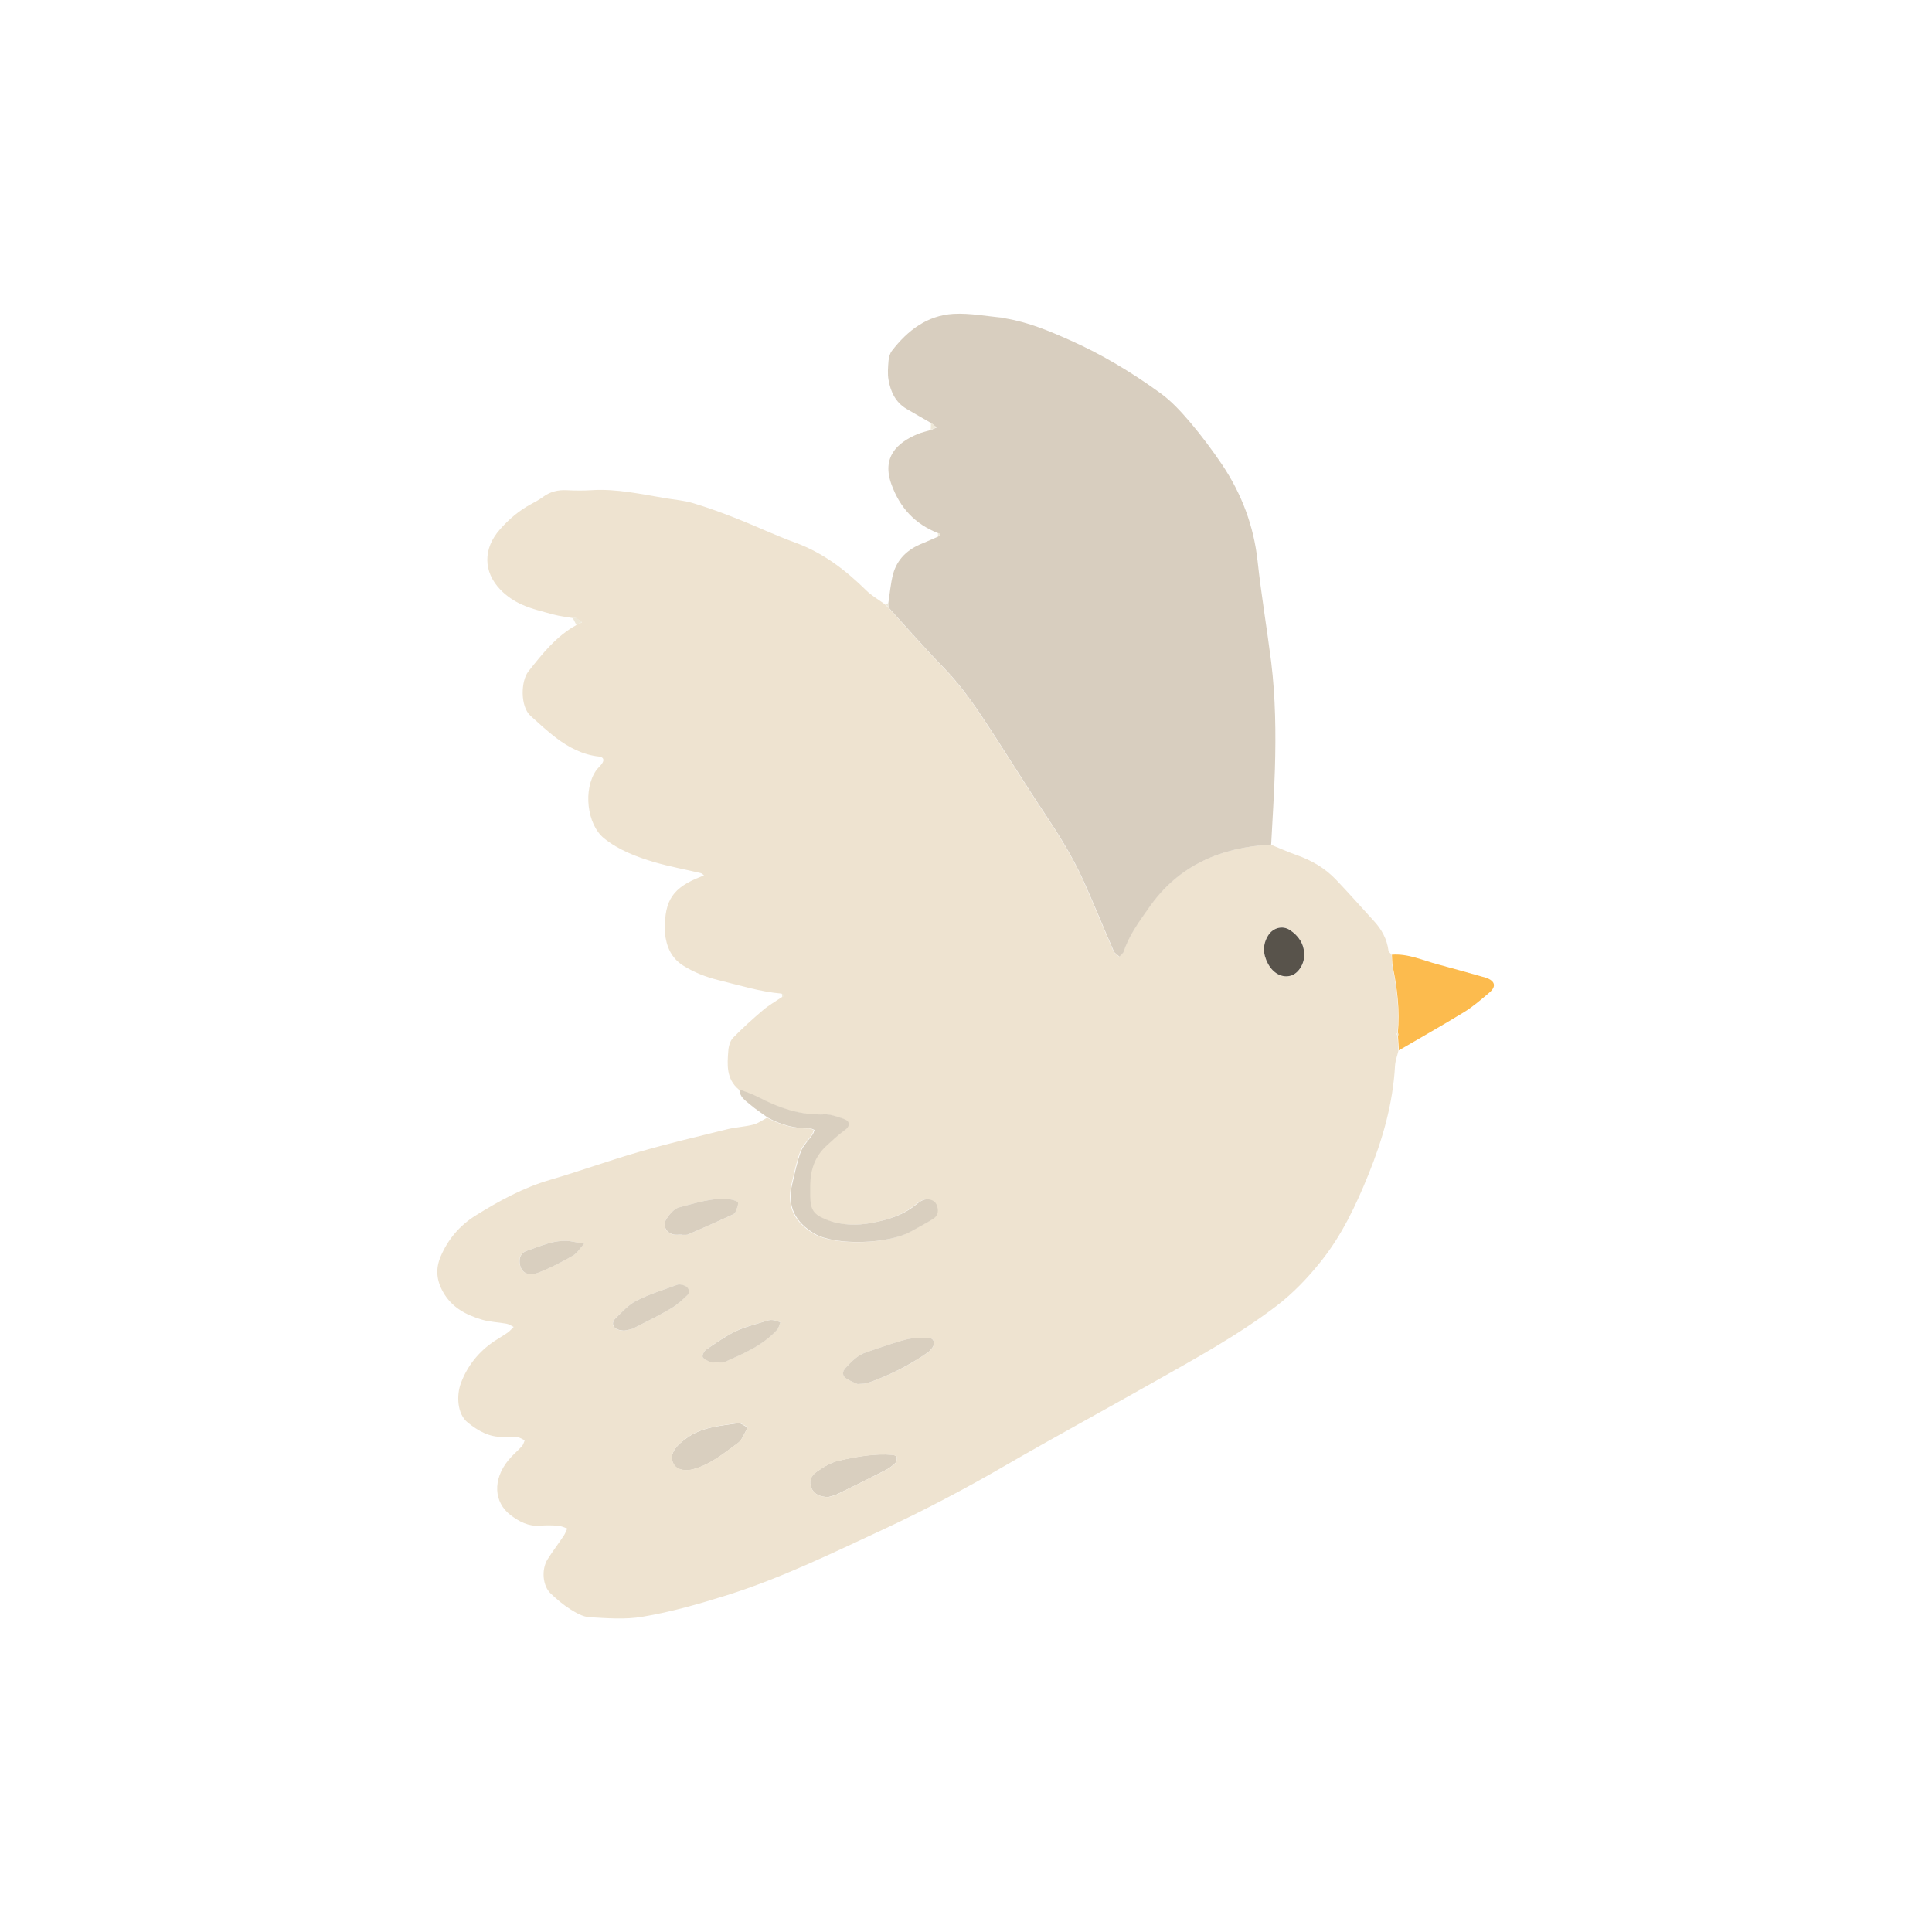 <svg viewBox="0 0 184.97 184.97" xmlns="http://www.w3.org/2000/svg" data-name="Layer 2" id="Layer_2">
  <defs>
    <style>
      .cls-1 {
        fill: none;
      }

      .cls-2 {
        fill: #58534b;
      }

      .cls-3 {
        fill: #d9cfbf;
      }

      .cls-4 {
        fill: #d8cebf;
      }

      .cls-5 {
        fill: #eee8d8;
      }

      .cls-6 {
        fill: #fcbb4e;
      }

      .cls-7 {
        fill: #eee3d0;
      }
    </style>
  </defs>
  <g id="ContentB">
    <g>
      <path d="M79.36,143.32c-.86.03-1.44-.3-1.68-.86-.25-.57-.11-1.16.56-1.6.64-.42,1.26-.84,2.07-1.02,1.7-.39,3.39-.7,5.13-.56.15.01.4.11.41.2.03.19,0,.46-.13.58-.27.27-.59.52-.94.69-1.54.79-3.09,1.56-4.64,2.31-.29.14-.63.2-.79.25Z" class="cls-3"></path>
      <path d="M71.61,136.65c-.37.6-.55,1.21-.96,1.51-1.35.98-2.65,2.08-4.33,2.52-.74.19-1.47.04-1.79-.44-.36-.55-.2-1.11.13-1.57.25-.35.61-.63.95-.89,1.49-1.16,3.3-1.26,5.06-1.52.24-.04.53.23.93.41Z" class="cls-3"></path>
      <g>
        <path d="M74.87,95.13c-2.08-.17-4.06-.8-6.07-1.29-1.22-.3-2.34-.74-3.4-1.4-1.15-.73-1.6-1.83-1.74-3.11-.01-.11,0-.23,0-.34-.05-2.82.78-4.02,3.45-5.06.1-.04.19-.09.29-.13-.1-.07-.2-.18-.32-.21-1.47-.35-2.96-.62-4.41-1.04-1.72-.51-3.42-1.15-4.84-2.29-1.65-1.34-2.01-4.69-.76-6.49.16-.23.39-.41.55-.64.27-.37.17-.65-.29-.7-1.56-.17-2.89-.88-4.11-1.8-.85-.65-1.63-1.38-2.42-2.09-1.01-.91-.94-3.34-.21-4.26,1.33-1.68,2.65-3.36,4.58-4.43.18-.09.36-.18.55-.27-.19-.13-.37-.28-.57-.4-.08-.05-.21-.01-.32-.01-.6-.11-1.22-.17-1.81-.33-1.02-.28-2.07-.52-3.04-.95-.75-.33-1.49-.83-2.06-1.42-1.68-1.73-1.67-3.96-.07-5.77.86-.98,1.84-1.82,3-2.44.4-.21.79-.43,1.16-.7.67-.49,1.41-.67,2.23-.63.79.04,1.58.05,2.37,0,2.44-.16,4.8.39,7.18.78.88.14,1.79.22,2.63.48,1.39.42,2.76.92,4.12,1.46,1.88.74,3.7,1.61,5.6,2.3,2.66.97,4.82,2.63,6.8,4.58.51.5,1.16.87,1.75,1.3.11.11.22.21.34.32,1.74,1.91,3.44,3.87,5.24,5.72,1.38,1.42,2.56,2.99,3.64,4.62,2.09,3.13,4.05,6.35,6.14,9.48,1.34,2.02,2.62,4.07,3.62,6.28,1.02,2.25,1.94,4.55,2.93,6.81.09.22.37.36.55.53.14-.17.34-.31.41-.5.52-1.57,1.49-2.87,2.43-4.21,2.85-4.06,6.88-5.75,11.66-6.02.82.33,1.62.7,2.45.99,1.46.51,2.76,1.26,3.82,2.38,1.24,1.3,2.42,2.64,3.63,3.96.74.81,1.24,1.72,1.38,2.82.02.14.2.26.3.39.03.39.01.79.09,1.17.43,2.09.68,4.18.48,6.32-.03.03-.1.07-.1.09.02.07.07.14.1.21.03.46.06.92.09,1.38-.11.49-.3.97-.33,1.46-.2,3.64-1.19,7.07-2.55,10.43-1.19,2.94-2.55,5.81-4.53,8.29-1.25,1.57-2.68,3.07-4.28,4.29-3.73,2.84-7.85,5.08-11.92,7.38-4.66,2.64-9.37,5.19-14,7.87-3.86,2.24-7.8,4.32-11.85,6.2-4.85,2.25-9.67,4.61-14.79,6.22-2.67.84-5.38,1.62-8.14,2.08-1.65.28-3.39.14-5.08.04-.63-.04-1.28-.42-1.85-.78-.66-.42-1.27-.94-1.84-1.48-.78-.73-.92-2.3-.3-3.29.48-.76,1.03-1.48,1.53-2.23.15-.22.24-.47.35-.71-.3-.1-.59-.25-.9-.27-.56-.04-1.13-.05-1.7,0-1.1.09-2-.39-2.81-1-1.65-1.25-1.73-3.43-.24-5.26.39-.48.88-.88,1.3-1.34.14-.15.19-.38.28-.58-.24-.1-.47-.27-.71-.3-.45-.05-.9-.03-1.36-.02-1.33.04-2.39-.58-3.37-1.36-1.07-.84-1.09-2.67-.68-3.77.63-1.69,1.72-3.04,3.21-4.04.42-.28.87-.53,1.28-.82.21-.15.38-.36.57-.54-.23-.11-.45-.27-.7-.31-.77-.14-1.57-.16-2.32-.38-1.54-.46-2.91-1.16-3.75-2.67-.63-1.13-.72-2.21-.22-3.39.71-1.66,1.82-2.96,3.35-3.92,2.25-1.4,4.55-2.66,7.12-3.41,2.85-.83,5.65-1.85,8.5-2.67,2.8-.81,5.64-1.48,8.48-2.18.81-.2,1.67-.23,2.48-.44.47-.12.88-.43,1.32-.66,1.26.7,2.6,1.05,4.04,1.03.14,0,.29.1.43.15-.06.15-.09.31-.18.44-.38.55-.9,1.05-1.13,1.65-.37.99-.57,2.05-.82,3.09-.52,2.12.29,3.67,2.15,4.76,2.04,1.19,7.11.97,9.18-.2.73-.41,1.48-.79,2.18-1.24.5-.32.52-.85.3-1.36-.19-.44-.8-.64-1.32-.41-.25.11-.48.29-.7.47-1.22.99-2.69,1.43-4.18,1.7-1.45.27-2.92.24-4.33-.31-1.24-.49-1.54-.93-1.56-2.28,0-.34,0-.68,0-1.02.02-1.47.44-2.77,1.57-3.78.5-.45.99-.92,1.53-1.33.33-.25.72-.49.55-.92-.09-.22-.5-.35-.79-.44-.48-.14-.99-.33-1.47-.31-2.33.1-4.43-.63-6.45-1.7-.54-.29-1.14-.46-1.71-.69-1.21-1.01-1.11-2.38-1-3.73.03-.43.18-.95.47-1.24.9-.92,1.86-1.79,2.84-2.62.55-.47,1.19-.83,1.79-1.24.25-.13.22-.24-.02-.34ZM82.11,132.51c.48-.04.72-.02.93-.09,2.08-.71,4.02-1.69,5.82-2.95.18-.12.32-.31.45-.5.26-.39.08-.86-.37-.87-.72-.01-1.47-.03-2.16.14-1.29.33-2.55.8-3.82,1.22-.83.27-1.42.88-1.99,1.5-.33.36-.33.74.05,1.01.39.27.86.42,1.1.54ZM79.36,143.32c.16-.05.49-.11.79-.25,1.55-.76,3.1-1.53,4.64-2.31.34-.18.66-.42.94-.69.12-.12.15-.39.13-.58-.01-.08-.26-.18-.41-.2-1.75-.13-3.43.18-5.13.56-.82.18-1.44.6-2.07,1.02-.66.44-.81,1.03-.56,1.6.24.56.82.88,1.68.86ZM71.61,136.65c-.4-.19-.68-.45-.93-.41-1.76.27-3.57.37-5.06,1.52-.34.27-.7.55-.95.89-.34.47-.49,1.03-.13,1.57.32.49,1.05.63,1.79.44,1.68-.44,2.98-1.54,4.33-2.52.41-.3.59-.91.96-1.51ZM65.22,118.2s0,.02,0,.03c.22-.01.48.04.67-.04,1.43-.62,2.85-1.27,4.27-1.91.1-.04.2-.14.24-.23.11-.29.28-.6.25-.89-.01-.13-.43-.28-.68-.31-1.72-.25-3.33.34-4.95.75-.47.12-.92.65-1.22,1.1-.43.64-.02,1.39.74,1.51.22.04.45,0,.67,0ZM59.76,127.4c.25-.06.6-.09.89-.23,1.21-.61,2.42-1.21,3.58-1.89.57-.33,1.08-.8,1.56-1.27.31-.3.12-.8-.3-.93-.21-.06-.47-.14-.66-.07-1.31.47-2.66.89-3.9,1.52-.78.4-1.41,1.11-2.05,1.73-.39.38-.22.89.28,1.05.16.05.33.06.58.1ZM124.87,91.42c.01-1.06-.54-1.82-1.37-2.38-.7-.47-1.6-.23-2.06.5-.57.89-.53,1.8-.04,2.71.5.94,1.36,1.4,2.19,1.16.71-.2,1.28-1.09,1.29-1.99ZM68.79,130.43c.06,0,.37.06.61-.05,1.8-.8,3.63-1.57,5-3.07.17-.18.21-.48.31-.72-.25-.08-.5-.19-.76-.22-.21-.02-.45.04-.66.11-.96.31-1.96.53-2.86.97-1,.48-1.91,1.13-2.83,1.76-.19.13-.4.59-.32.71.15.24.5.37.78.49.14.06.33.01.73.01ZM54.52,118.82c-1.48-.15-2.76.49-4.09.93-.47.16-.71.5-.69,1.03.03.98.72,1.48,1.78,1.07,1.14-.44,2.24-1.01,3.3-1.62.44-.26.74-.77,1.1-1.16-.47-.08-.94-.17-1.41-.25Z" class="cls-7"></path>
        <path d="M121.68,80.86c-4.78.27-8.82,1.96-11.66,6.02-.94,1.34-1.91,2.64-2.43,4.21-.06.19-.27.33-.41.5-.19-.18-.46-.32-.55-.53-.99-2.27-1.91-4.56-2.93-6.81-1-2.21-2.28-4.26-3.62-6.28-2.09-3.13-4.05-6.35-6.14-9.48-1.09-1.63-2.26-3.21-3.64-4.62-1.8-1.85-3.5-3.81-5.24-5.72,0-.12-.01-.24-.02-.35.15-.94.22-1.9.46-2.82.39-1.46,1.41-2.4,2.8-2.95.51-.21,1.02-.44,1.52-.66.25-.13.25-.24-.02-.33-2.19-.87-3.63-2.4-4.45-4.66-.95-2.6.52-3.99,2.5-4.82.41-.17.85-.26,1.27-.39.19-.08.37-.16.56-.24-.18-.14-.36-.29-.54-.43-.78-.45-1.56-.89-2.34-1.35-1.06-.62-1.53-1.64-1.73-2.77-.11-.6-.05-1.24,0-1.86.03-.32.13-.68.32-.93,1.5-1.95,3.38-3.39,5.89-3.54,1.6-.09,3.23.24,4.85.38.05,0,.1.05.16.06,2.18.36,4.19,1.21,6.19,2.1,3.05,1.36,5.9,3.08,8.59,5.03,1.09.78,2.02,1.81,2.9,2.84,1.08,1.28,2.09,2.63,3.03,4.02,1.87,2.79,3.03,5.85,3.4,9.22.35,3.23.89,6.43,1.3,9.65.42,3.42.46,6.85.36,10.29-.07,2.42-.24,4.83-.36,7.24Z" class="cls-4"></path>
        <path d="M70.8,104.3c.57.23,1.17.41,1.71.69,2.02,1.07,4.12,1.8,6.45,1.7.49-.02.99.16,1.47.31.29.09.7.22.79.44.17.43-.22.67-.55.92-.54.41-1.03.87-1.53,1.33-1.12,1.01-1.55,2.31-1.57,3.78,0,.34,0,.68,0,1.02.02,1.35.32,1.79,1.56,2.28,1.41.56,2.88.58,4.33.31,1.49-.28,2.96-.71,4.18-1.7.22-.18.45-.36.7-.47.52-.22,1.13-.03,1.32.41.22.51.2,1.04-.3,1.36-.7.45-1.45.83-2.18,1.24-2.07,1.17-7.14,1.38-9.18.2-1.86-1.09-2.67-2.64-2.15-4.76.25-1.04.45-2.09.82-3.09.23-.61.75-1.1,1.13-1.65.09-.13.12-.29.18-.44-.14-.05-.29-.15-.43-.15-1.44.02-2.78-.33-4.04-1.03-.58-.42-1.18-.81-1.72-1.27-.45-.38-1-.73-1-1.44Z" class="cls-3"></path>
        <path d="M133.83,98.89c.2-2.13-.05-4.23-.48-6.32-.08-.38-.06-.78-.09-1.17,1.57-.12,2.97.56,4.44.94,1.41.37,2.82.78,4.22,1.17.11.03.22.05.33.09.9.31,1.04.85.32,1.45-.77.65-1.55,1.33-2.4,1.85-2.05,1.26-4.16,2.44-6.24,3.66-.03-.46-.06-.92-.09-1.38.05-.1.04-.2,0-.3Z" class="cls-6"></path>
        <path d="M54.84,59.15c.11,0,.24-.03.32.01.2.11.38.26.57.4-.18.09-.36.18-.55.27l-.35-.68Z" class="cls-5"></path>
        <path d="M89.13,40.48c.18.14.36.29.54.43-.19.08-.37.16-.56.24,0-.22.01-.45.02-.67Z" class="cls-5"></path>
        <path d="M89.79,51.02c.27.09.27.21.02.33,0-.11-.01-.22-.02-.33Z" class="cls-5"></path>
        <path d="M85.03,57.78c0,.12.01.24.02.35-.11-.11-.22-.21-.34-.32.11-.01.21-.03.32-.04Z" class="cls-5"></path>
        <path d="M74.87,95.13c.24.1.27.21.02.34,0-.11-.01-.23-.02-.34Z" class="cls-5"></path>
        <path d="M82.11,132.51c-.24-.11-.71-.27-1.1-.54-.38-.26-.39-.64-.05-1.01.58-.62,1.16-1.23,1.99-1.5,1.27-.42,2.53-.89,3.82-1.22.69-.18,1.44-.15,2.16-.14.45,0,.63.48.37.87-.12.18-.27.37-.45.5-1.8,1.25-3.75,2.24-5.82,2.95-.21.07-.44.05-.93.09Z" class="cls-3"></path>
        <path d="M65.22,118.2c-.22,0-.45.03-.67,0-.76-.12-1.16-.87-.74-1.51.3-.45.74-.98,1.22-1.1,1.62-.41,3.23-.99,4.95-.75.25.04.67.18.68.31.03.29-.14.6-.25.89-.04.09-.14.19-.24.23-1.42.65-2.84,1.29-4.27,1.91-.19.08-.44.03-.67.04,0,0,0-.02,0-.03Z" class="cls-3"></path>
        <path d="M59.76,127.4c-.25-.04-.42-.05-.58-.1-.5-.15-.67-.66-.28-1.05.64-.63,1.27-1.34,2.05-1.73,1.24-.63,2.59-1.04,3.9-1.52.19-.07.45,0,.66.07.42.13.61.63.3.93-.48.47-.99.93-1.56,1.27-1.17.68-2.38,1.29-3.58,1.89-.29.15-.64.17-.89.23Z" class="cls-3"></path>
        <path d="M124.87,91.42c0,.9-.58,1.79-1.29,1.99-.83.24-1.69-.22-2.19-1.16-.49-.92-.52-1.83.04-2.71.46-.72,1.36-.96,2.06-.5.83.55,1.38,1.32,1.37,2.38Z" class="cls-2"></path>
        <path d="M68.79,130.43c-.4,0-.59.05-.73-.01-.29-.12-.63-.25-.78-.49-.08-.13.12-.58.32-.71.92-.63,1.84-1.28,2.83-1.76.9-.43,1.9-.66,2.86-.97.21-.07.44-.13.66-.11.26.02.51.14.76.22-.1.24-.14.54-.31.72-1.37,1.5-3.19,2.27-5,3.07-.24.11-.56.04-.61.05Z" class="cls-3"></path>
        <path d="M54.52,118.82c.47.08.94.17,1.41.25-.36.39-.66.9-1.1,1.16-1.06.61-2.16,1.18-3.3,1.62-1.06.41-1.75-.09-1.78-1.07-.01-.53.22-.87.69-1.03,1.32-.44,2.61-1.08,4.09-.93Z" class="cls-3"></path>
        <path d="M133.83,98.89c.05.1.05.2,0,.3-.04-.07-.08-.14-.1-.21,0-.02.06-.06.1-.09Z" class="cls-5"></path>
      </g>
    </g>
    <rect height="184.97" width="184.97" class="cls-1"></rect>
  </g>
</svg>